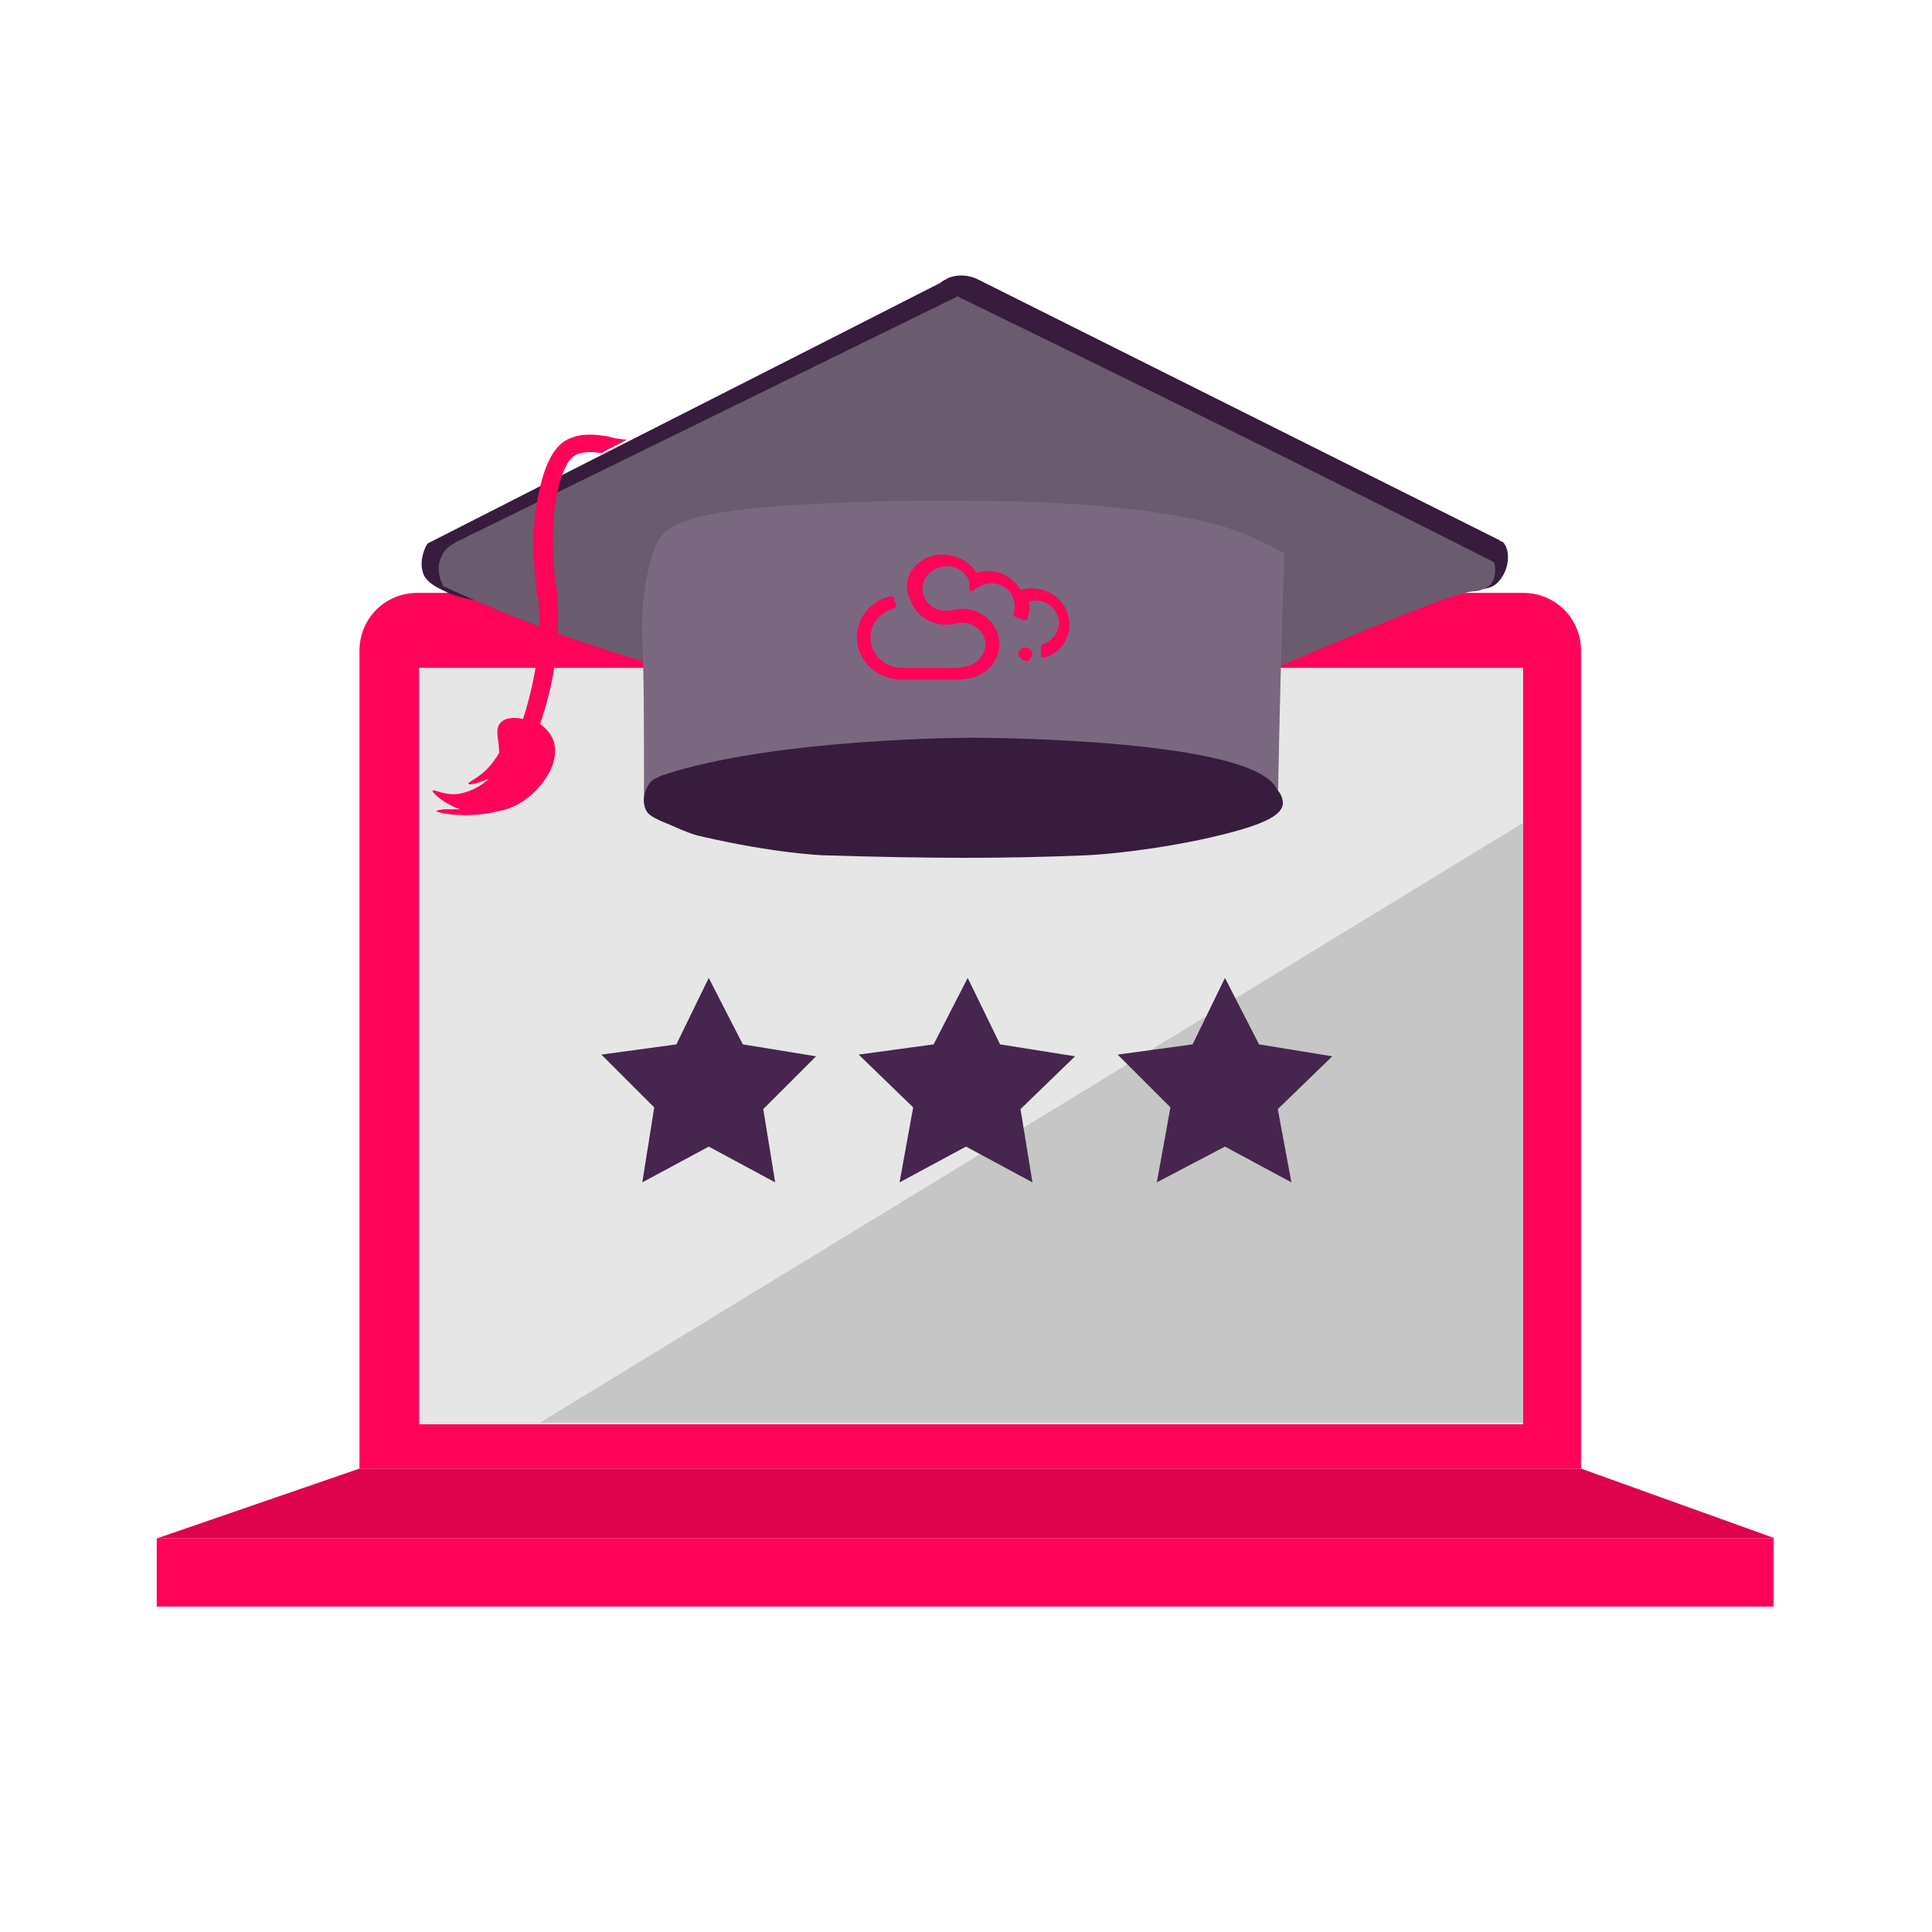 <?xml version="1.0" encoding="utf-8"?>
<!-- Generator: Adobe Illustrator 26.5.0, SVG Export Plug-In . SVG Version: 6.00 Build 0)  -->
<svg version="1.1" id="Laag_1" xmlns="http://www.w3.org/2000/svg" xmlns:xlink="http://www.w3.org/1999/xlink" x="0px" y="0px"
	 viewBox="0 0 113.4 113.4" style="enable-background:new 0 0 113.4 113.4;" xml:space="preserve">
<style type="text/css">
	.st0{fill:#46254F;}
	.st1{fill:none;stroke:#46254F;stroke-width:3;stroke-miterlimit:10;}
	.st2{fill:#FFFFFF;stroke:#46254F;stroke-width:3;stroke-miterlimit:10;}
	.st3{fill:none;stroke:#46254F;stroke-miterlimit:10;}
	.st4{fill:#34203D;}
	.st5{fill:#2C1C35;}
	.st6{fill:#2D1C35;}
	.st7{fill:#C6724C;}
	.st8{clip-path:url(#SVGID_00000083806205070277301390000016357730977208400520_);}
	.st9{fill:#AF5332;}
	.st10{fill:none;}
	.st11{fill:#51C185;}
	.st12{fill:#E5D2C7;}
	.st13{clip-path:url(#SVGID_00000095323043714980127510000012361267543362873480_);}
	.st14{fill:#F2E5DE;}
	.st15{fill:#3A2445;}
	.st16{clip-path:url(#SVGID_00000040566147265918692370000007383790962436871589_);}
	.st17{fill:#4CE593;}
	.st18{fill:#665270;}
	.st19{clip-path:url(#SVGID_00000163795077702369650330000008219143892902206860_);}
	.st20{clip-path:url(#SVGID_00000066475221811993922870000015235262640947219894_);}
	.st21{fill:#0295FF;}
	.st22{clip-path:url(#SVGID_00000055674176075806961140000017688301120495442349_);}
	.st23{fill:#F2F2F2;}
	.st24{fill:#C3BBC6;}
	.st25{clip-path:url(#SVGID_00000113351005208469109520000005809265553220990397_);}
	.st26{fill:#543D5E;}
	.st27{clip-path:url(#SVGID_00000062175215073645801940000007695711817128690331_);}
	.st28{clip-path:url(#SVGID_00000020388755127528698890000009159829755374456997_);}
	.st29{clip-path:url(#SVGID_00000039123308729036071460000008415003153980252083_);}
	.st30{fill:#C7724C;}
	.st31{clip-path:url(#SVGID_00000026164819618590240920000011324904910631776390_);}
	.st32{fill:#4B4668;}
	.st33{clip-path:url(#SVGID_00000135655532701120337460000001720826712621016976_);}
	.st34{fill:#FF0358;}
	.st35{fill:#C2BAC5;}
	.st36{fill:#F6F6F6;}
	.st37{fill:#45254E;}
	.st38{fill:#F1F1F1;}
	.st39{fill:#C6C6C6;}
	.st40{fill:#A6A0A9;}
	.st41{fill:#371C3D;}
	.st42{fill:#7A6880;}
	.st43{fill:#9D9D9C;}
	.st44{fill:#969099;}
	.st45{fill:#FFFFFF;}
	.st46{fill:none;stroke:#FF0358;stroke-width:3;stroke-miterlimit:10;}
	.st47{fill:#FFFFFF;stroke:#FF0358;stroke-width:3;stroke-miterlimit:10;}
	.st48{fill:#E6E6E6;}
	.st49{clip-path:url(#SVGID_00000136402956010925459320000006623041260543233939_);fill:#FF0358;}
	.st50{clip-path:url(#SVGID_00000044161393723694933300000018166152043399464378_);fill:#FF0358;}
	.st51{clip-path:url(#SVGID_00000023979541726957166430000008321889654774743729_);fill:#FF0358;}
	.st52{clip-path:url(#SVGID_00000119076829634668841270000008529138976879750071_);fill:#FF0358;}
	.st53{clip-path:url(#SVGID_00000065074130221267652460000016600574696349573778_);fill:#FF0358;}
	.st54{clip-path:url(#SVGID_00000173865391109626846790000002475450988284821410_);fill:#FF0358;}
	.st55{clip-path:url(#SVGID_00000175320570449853896630000018232489193245481101_);fill:#FF0358;}
	.st56{clip-path:url(#SVGID_00000080919330737053954550000010066771318682207675_);fill:#FF0358;}
	.st57{clip-path:url(#SVGID_00000003799693546592834070000004027973451867239562_);fill:#FF0358;}
	.st58{clip-path:url(#SVGID_00000132799273198328646890000012438428681888434872_);fill:#FF0358;}
	.st59{clip-path:url(#SVGID_00000125573146355739166420000014903511900857794743_);fill:#FF0358;}
	.st60{clip-path:url(#SVGID_00000062910508388217422160000014810436722602482347_);fill:#FF0358;}
	.st61{fill:#DE034C;}
	.st62{fill:#6A5B6F;}
	.st63{fill:none;stroke:#FF0358;stroke-miterlimit:10;}
	.st64{fill:none;stroke:#46254F;stroke-width:3;stroke-linecap:round;stroke-miterlimit:10;}
	.st65{fill:none;stroke:#FF0358;stroke-width:3;stroke-linecap:round;stroke-miterlimit:10;}
	.st66{fill:#FFFFFF;stroke:#E6E6E6;stroke-miterlimit:10;}
	.st67{fill:none;stroke:#FF0358;stroke-width:2;stroke-linecap:round;stroke-linejoin:round;stroke-miterlimit:10;}
	.st68{fill:none;stroke:#FF0358;stroke-width:2;stroke-linecap:round;stroke-miterlimit:10;}
	.st69{fill:none;stroke:#46254F;stroke-width:2;stroke-linecap:round;stroke-linejoin:round;stroke-miterlimit:10;}
	.st70{fill:none;stroke:#46254F;stroke-width:2;stroke-linecap:round;stroke-miterlimit:10;}
	.st71{fill:#E6E6E6;stroke:#FF0358;stroke-miterlimit:10;}
	.st72{fill:#E6E6E6;stroke:#46254F;stroke-miterlimit:10;}
	.st73{fill:#FF0358;stroke:#E6E6E6;stroke-miterlimit:10;}
	.st74{fill:#46254F;stroke:#E6E6E6;stroke-miterlimit:10;}
	.st75{clip-path:url(#SVGID_00000016041553561923738400000006946121858407223972_);fill:#E6E6E6;}
	.st76{clip-path:url(#SVGID_00000106133107347776212160000013126332703917158027_);fill:#E6E6E6;}
	.st77{clip-path:url(#SVGID_00000136386770346500701370000010909120375304406417_);fill:#E6E6E6;}
	.st78{clip-path:url(#SVGID_00000051377805824355574160000005043262805659419017_);fill:#E6E6E6;}
	.st79{clip-path:url(#SVGID_00000154406673995075937170000004355847095125290932_);fill:#E6E6E6;}
	.st80{clip-path:url(#SVGID_00000151522908065833269930000012490082277655679116_);fill:#E6E6E6;}
	.st81{clip-path:url(#SVGID_00000159461696616596600710000006807195035268640674_);fill:#E6E6E6;}
	.st82{clip-path:url(#SVGID_00000176041206897340713400000006766723125663082385_);fill:#E6E6E6;}
	.st83{clip-path:url(#SVGID_00000166650905503837519750000000680556151468714413_);fill:#E6E6E6;}
	.st84{clip-path:url(#SVGID_00000082345214573278486560000003904127147405934000_);fill:#E6E6E6;}
	.st85{clip-path:url(#SVGID_00000076570115108062067890000002599435420876370349_);fill:#FF0358;}
	.st86{clip-path:url(#SVGID_00000101810005541476860030000000319444053949156029_);fill:#FF0358;}
	.st87{fill:none;stroke:#FF0358;stroke-width:4;stroke-miterlimit:10;}
	.st88{fill:none;stroke:#46254F;stroke-width:4;stroke-miterlimit:10;}
	.st89{opacity:0.68;fill:#46254F;}
	.st90{clip-path:url(#SVGID_00000155138576852033538790000014591211264445067672_);}
	.st91{clip-path:url(#SVGID_00000129915163748730213710000009692284485271745434_);}
	.st92{clip-path:url(#SVGID_00000028302008910583056220000005578830092470132885_);}
	.st93{clip-path:url(#SVGID_00000157278512327578490120000006540989483180649911_);}
	.st94{clip-path:url(#SVGID_00000067937493969619066110000012170424495307115421_);}
	.st95{clip-path:url(#SVGID_00000158737761678133629920000013569447183964070306_);}
	.st96{fill:none;stroke:#FFFFFF;stroke-width:0.8;stroke-miterlimit:10;}
	.st97{clip-path:url(#SVGID_00000155129694484496370540000006251897164904765082_);}
	.st98{clip-path:url(#SVGID_00000013915657726699136600000015060355719012375695_);}
	.st99{clip-path:url(#SVGID_00000013916037750690343620000007032118466668350855_);fill:#FF0358;}
	.st100{clip-path:url(#SVGID_00000120552049626351984470000013125345018470762894_);fill:#46254F;}
	.st101{clip-path:url(#SVGID_00000119807485377936865990000006275409214888682908_);fill:#FF0358;}
	.st102{fill:none;stroke:#E6E6E6;stroke-miterlimit:10;}
	.st103{clip-path:url(#SVGID_00000012440212951114102060000015534791423705936770_);fill:#46254F;}
	.st104{clip-path:url(#SVGID_00000015348411890743391930000003092673709908825251_);fill:#FF0358;}
	.st105{clip-path:url(#SVGID_00000080921623631123810660000017480179006515012014_);fill:#FF0358;}
	.st106{clip-path:url(#SVGID_00000137835228438958051000000010531253126642595731_);fill:#46254F;}
	.st107{clip-path:url(#SVGID_00000074431903819357934810000001774713694134504100_);fill:#46254F;}
	.st108{clip-path:url(#SVGID_00000074406628127951939320000004678304654965808800_);fill:#46254F;}
	.st109{clip-path:url(#SVGID_00000050662089128681582960000006708045058988230023_);fill:#FF0358;}
	.st110{clip-path:url(#SVGID_00000183953919023810578740000015781106846143317907_);fill:#FF0358;}
	.st111{clip-path:url(#SVGID_00000159444634427555925660000007785766935734732176_);fill:#46254F;}
	.st112{clip-path:url(#SVGID_00000040562850816571844210000008117399270822346924_);fill:#46254F;}
	.st113{clip-path:url(#SVGID_00000145758103232241326510000010996085411633590675_);fill:#FF0358;}
	.st114{clip-path:url(#SVGID_00000183935664667701416920000006016621003974771889_);fill:#FF0358;}
	.st115{clip-path:url(#SVGID_00000018947313132869003760000013136029790184396970_);fill:#46254F;}
	.st116{clip-path:url(#SVGID_00000177473977461034006840000002370470164508952734_);fill:#7A6880;}
	.st117{clip-path:url(#SVGID_00000013881739598954332000000007084765389617102226_);fill:#46254F;}
	.st118{clip-path:url(#SVGID_00000042736698520244260020000006607023697597539500_);fill:#FF0358;}
	.st119{clip-path:url(#SVGID_00000152974653080896348190000013485136058783411341_);fill:#7A6880;}
	.st120{clip-path:url(#SVGID_00000151541815750815932760000001729953398446357928_);fill:#371C3D;}
	.st121{clip-path:url(#SVGID_00000106858571624908370590000001025067155412684448_);fill:#46254F;}
	.st122{fill:#7A6880;stroke:#46254F;stroke-miterlimit:10;}
	.st123{fill:#FAA90E;stroke:#46254F;stroke-miterlimit:10;}
	.st124{fill:#51C185;stroke:#46254F;stroke-miterlimit:10;}
	.st125{fill:#0295FF;stroke:#46254F;stroke-miterlimit:10;}
	.st126{fill:#D0C9D3;}
	.st127{fill:#6E5E74;}
	.st128{fill:#FF0357;}
	.st129{fill:#C41E4D;}
	.st130{fill:#897E8F;}
	.st131{clip-path:url(#SVGID_00000174565899781176111100000011155803867161541041_);fill:#FF0358;}
	.st132{clip-path:url(#SVGID_00000183934166481723628540000016056519705108632493_);fill:#8CC63F;}
	.st133{clip-path:url(#SVGID_00000145024501990147859590000001528394735688667553_);fill:#0071BC;}
	.st134{clip-path:url(#SVGID_00000162321050142383716670000016940183781616291214_);fill:#FBB03B;}
	.st135{opacity:0.34;fill:#F1F1F1;}
	.st136{fill:none;stroke:#7A6880;stroke-width:8;stroke-miterlimit:10;}
	.st137{fill:#E5D9EB;}
	.st138{fill:#FFFFFF;stroke:#46254F;stroke-miterlimit:10;}
	.st139{fill:#FFFFFF;stroke:#FF0358;stroke-miterlimit:10;}
	.st140{clip-path:url(#SVGID_00000181777264898885748900000012038752864931571877_);}
	.st141{clip-path:url(#SVGID_00000089545700947701740330000017394151960435071633_);}
	.st142{clip-path:url(#SVGID_00000148635741172852774570000010601720729724689282_);}
	.st143{clip-path:url(#SVGID_00000108276535859782572390000010860488336779217301_);}
	.st144{clip-path:url(#SVGID_00000002370411649444044990000003213417706561234330_);}
	.st145{clip-path:url(#SVGID_00000053539667243208945210000013727900628199765692_);}
	.st146{fill:none;stroke:#46254F;stroke-width:1.4;stroke-miterlimit:10;}
	.st147{fill:none;stroke:#FF0358;stroke-width:1.4;stroke-miterlimit:10;}
	.st148{fill:#FAA90E;}
	.st149{clip-path:url(#SVGID_00000049915813914824572270000009623368621409153419_);}
	.st150{clip-path:url(#SVGID_00000000212824730923527280000010499245182650890392_);}
	.st151{clip-path:url(#SVGID_00000088853050577095740810000015140611345546081694_);}
	.st152{clip-path:url(#SVGID_00000176008475769026482080000006553731514064160657_);}
	.st153{clip-path:url(#SVGID_00000044167828131534620480000001259322236218335132_);}
	.st154{clip-path:url(#SVGID_00000090256354585633879290000017499787402641332642_);}
	.st155{clip-path:url(#SVGID_00000103982130607542485900000015047194149012439728_);}
	.st156{clip-path:url(#SVGID_00000051341122256073640520000006003056097839043245_);}
	.st157{clip-path:url(#SVGID_00000078022546344799597760000002924764577425233292_);}
	.st158{clip-path:url(#SVGID_00000128481643507665394360000011589526727463436686_);}
	.st159{clip-path:url(#SVGID_00000154413473455102289960000006646882426582646201_);}
	.st160{clip-path:url(#SVGID_00000000925923498903031570000002591046400073329046_);}
	.st161{clip-path:url(#SVGID_00000089572682696909142270000007541442039272976290_);}
	.st162{clip-path:url(#SVGID_00000091725429696612474060000005851637723672112049_);}
	.st163{clip-path:url(#SVGID_00000053522554018614572980000012190951396511676288_);}
	.st164{clip-path:url(#SVGID_00000123401959532461037170000007795737599986092954_);}
	.st165{clip-path:url(#SVGID_00000133528683110624801500000010433162764820148880_);}
	.st166{clip-path:url(#SVGID_00000087387133793725587560000006637088401775612818_);}
	.st167{clip-path:url(#SVGID_00000157989658906960068750000000604391750173498002_);}
	.st168{clip-path:url(#SVGID_00000114035321056775838830000016096227866924524957_);}
	.st169{clip-path:url(#SVGID_00000014600782935249609410000010750537663778742193_);}
	.st170{clip-path:url(#SVGID_00000089549236904582582880000011557907098794962323_);}
	.st171{clip-path:url(#SVGID_00000096770827680875476570000006148659202236730774_);}
	.st172{clip-path:url(#SVGID_00000018949065692398525250000003360348199490317961_);}
	.st173{clip-path:url(#SVGID_00000140736781574746950960000006985422082814918812_);}
	.st174{clip-path:url(#SVGID_00000163787161482945722830000014568136190389227136_);}
	.st175{clip-path:url(#SVGID_00000016767226739233601560000009893005781992018836_);}
	.st176{clip-path:url(#SVGID_00000018198779059592145060000005527900982802308799_);}
	.st177{clip-path:url(#SVGID_00000080924324009681333910000005245776587341385105_);}
	.st178{clip-path:url(#SVGID_00000086681120902785106830000015894242333197251997_);}
	.st179{clip-path:url(#SVGID_00000010274366575023318300000011927631580934437275_);}
	.st180{clip-path:url(#SVGID_00000083087693914180844350000008438912423220238260_);}
	.st181{clip-path:url(#SVGID_00000043439225981074541190000014344052777367816374_);}
	.st182{clip-path:url(#SVGID_00000163050832099023664830000003550940353842279565_);}
	.st183{clip-path:url(#SVGID_00000134931130617825777960000004956641942800651920_);}
	.st184{clip-path:url(#SVGID_00000005255426734204430030000017834135052624093072_);}
	.st185{clip-path:url(#SVGID_00000056417737713937273590000016867946266005348503_);}
	.st186{clip-path:url(#SVGID_00000053532177989091212730000011451168627442473913_);}
	.st187{clip-path:url(#SVGID_00000038382534379224537940000005130237458527704979_);}
	.st188{clip-path:url(#SVGID_00000021797818809555548090000012540065961522480777_);}
	.st189{clip-path:url(#SVGID_00000136394076926083792830000007266002422701507473_);}
	.st190{clip-path:url(#SVGID_00000016043050994671120390000009686150538457048204_);}
	.st191{clip-path:url(#SVGID_00000072279413737919696130000017024171068023626404_);}
	.st192{clip-path:url(#SVGID_00000121959808508798406410000013929313000550337687_);}
	.st193{clip-path:url(#SVGID_00000029009230212249891820000012500411958698616983_);}
	.st194{clip-path:url(#SVGID_00000025444139663599445720000013138863370258327695_);}
	.st195{clip-path:url(#SVGID_00000064335300581668696610000007407191781460301462_);}
	.st196{clip-path:url(#SVGID_00000183943524585497322170000017478875153178688665_);}
	.st197{clip-path:url(#SVGID_00000051376638440662425780000008209253605879758508_);}
	.st198{clip-path:url(#SVGID_00000065760469257096426450000015617121631523241397_);}
	.st199{clip-path:url(#SVGID_00000101792068582118888540000004197285955671486344_);}
	.st200{clip-path:url(#SVGID_00000158720707671901052230000011103161058620061626_);}
	.st201{clip-path:url(#SVGID_00000087401257369132043800000014227111380373134266_);}
	.st202{clip-path:url(#SVGID_00000078008482913465841760000000232761776378284679_);}
	.st203{clip-path:url(#SVGID_00000141442108330223550940000010170776737040639879_);}
	.st204{clip-path:url(#SVGID_00000023267174256746595390000002305178876178360741_);}
	.st205{clip-path:url(#SVGID_00000029742052494663573580000013913865124252488373_);}
	.st206{clip-path:url(#SVGID_00000098190763515391124070000002149044262688192907_);}
	.st207{clip-path:url(#SVGID_00000049192884817509397430000008780034822229090976_);}
	.st208{clip-path:url(#SVGID_00000053530646924128658750000000010160631712403588_);}
	.st209{fill:none;stroke:#371C3D;stroke-width:3;stroke-miterlimit:10;}
	.st210{clip-path:url(#SVGID_00000047046079321421239870000013785424757155253693_);}
	.st211{clip-path:url(#SVGID_00000144333571465100914920000004177566556169382050_);}
	.st212{clip-path:url(#SVGID_00000071520991608771003560000007569049824793124240_);}
	.st213{clip-path:url(#SVGID_00000053511002724284546830000012958969969142700678_);}
	.st214{clip-path:url(#SVGID_00000034775114703100815670000005886957301167720614_);}
	.st215{clip-path:url(#SVGID_00000170260980414297224470000018088094895037889937_);}
	.st216{clip-path:url(#SVGID_00000097487355005549289290000009827012378589164205_);}
	.st217{clip-path:url(#SVGID_00000070110240590740640900000006818841141654502274_);}
	.st218{clip-path:url(#SVGID_00000110456315507259535630000018212485878804239768_);}
	.st219{clip-path:url(#SVGID_00000180352556901696721530000003950534365562939836_);}
	.st220{clip-path:url(#SVGID_00000015320221875584460200000009562455454782325641_);}
	.st221{clip-path:url(#SVGID_00000154403091224814960190000015254368813334200230_);}
	.st222{fill:none;stroke:#DE034C;stroke-width:3;stroke-miterlimit:10;}
	.st223{clip-path:url(#SVGID_00000129918630459279274920000000015209838649212559_);}
	.st224{clip-path:url(#SVGID_00000093899281691386473750000014641689982314578604_);}
	.st225{clip-path:url(#SVGID_00000034090333341934804970000010806843546728381105_);}
	.st226{clip-path:url(#SVGID_00000003073398200984716410000006071366173003187332_);}
	.st227{clip-path:url(#SVGID_00000173868539610026180160000002876661071337173170_);}
	.st228{clip-path:url(#SVGID_00000141421219967773222890000001537054392747207831_);}
	.st229{clip-path:url(#SVGID_00000180353981307425413310000015732496437967267224_);}
	.st230{clip-path:url(#SVGID_00000070099928900914482370000010072936516542991243_);}
	.st231{clip-path:url(#SVGID_00000154425389207882736480000006926146366154178728_);}
	.st232{clip-path:url(#SVGID_00000091726842818969728920000009735218447689680259_);}
	.st233{clip-path:url(#SVGID_00000102529120606074006030000000101902174194751915_);}
	.st234{clip-path:url(#SVGID_00000182524398561645331640000005985279105981973158_);}
	.st235{clip-path:url(#SVGID_00000032634212114512836910000015616224371071749311_);}
	.st236{clip-path:url(#SVGID_00000057137587099770188570000016102993248430122383_);}
	.st237{clip-path:url(#SVGID_00000178924651019326428410000005933525768675894180_);}
	.st238{clip-path:url(#SVGID_00000172426110910274404190000000369598523162320538_);}
	.st239{clip-path:url(#SVGID_00000088098289914044705740000011194000507886258610_);}
	.st240{clip-path:url(#SVGID_00000006696398959800082940000002008993747763174534_);}
	.st241{clip-path:url(#SVGID_00000124121182512759452410000002015830430845438879_);}
	.st242{clip-path:url(#SVGID_00000183953180131815060280000015452692759604204966_);}
	.st243{clip-path:url(#SVGID_00000016755948573102037880000011723527983028637834_);}
	.st244{clip-path:url(#SVGID_00000171694575314087499590000004989745076162359939_);}
	.st245{clip-path:url(#SVGID_00000152236942493382607170000017886598678298705557_);}
	.st246{clip-path:url(#SVGID_00000075865579812276371940000010525748576389757828_);}
	.st247{clip-path:url(#SVGID_00000111889288634420096630000014600818794838031281_);}
	.st248{clip-path:url(#SVGID_00000103249171015576515710000000866785495183706540_);}
	.st249{clip-path:url(#SVGID_00000057853293462545946160000015004253879706390439_);}
	.st250{clip-path:url(#SVGID_00000020363143591542430840000010990598314898086030_);fill:#51C185;}
	.st251{clip-path:url(#SVGID_00000085251046068978478320000004984274214927341748_);}
	.st252{clip-path:url(#SVGID_00000074411904913564465090000001197625969456246155_);}
	.st253{clip-path:url(#SVGID_00000142858374564783825310000000202159335569723065_);}
	.st254{clip-path:url(#SVGID_00000045608115338133717490000011044832807819687319_);}
	.st255{clip-path:url(#SVGID_00000036251160655166588020000009359755889118182321_);}
	.st256{clip-path:url(#SVGID_00000026147560154833154530000018025994391812969387_);}
	.st257{clip-path:url(#SVGID_00000067923239131229302900000017005150394797189269_);}
	.st258{clip-path:url(#SVGID_00000114040634801477530180000000539490447762779284_);}
	.st259{clip-path:url(#SVGID_00000163066350681501868000000015595853153386047931_);}
	.st260{clip-path:url(#SVGID_00000078044955422000003150000009978678465364263817_);}
	.st261{clip-path:url(#SVGID_00000036237929070061255920000009027133676437356213_);}
	.st262{clip-path:url(#SVGID_00000146459045478668932880000014760650500004891779_);}
	.st263{fill:#E6007E;}
	.st264{fill:#A75D43;}
	.st265{fill:url(#man_1_Orginal_1-4_00000170984087333523889080000011365658758392901040_);}
	.st266{fill:#8A7E91;}
	.st267{clip-path:url(#SVGID_00000103959754828834326570000014290188869389381513_);}
	.st268{clip-path:url(#SVGID_00000085956401880640258240000002789160372602913205_);}
	.st269{fill:#9D90A3;}
	.st270{clip-path:url(#SVGID_00000134928442019905269120000011766870046953323153_);}
	.st271{clip-path:url(#SVGID_00000120518037434785358700000015153834562357101243_);}
	.st272{clip-path:url(#SVGID_00000156571222247365526410000008251592333336813444_);}
	.st273{clip-path:url(#SVGID_00000155829539817358289870000012970392447989846700_);}
	.st274{clip-path:url(#SVGID_00000144316687552603196770000001265621749988235941_);}
	.st275{clip-path:url(#SVGID_00000145016843350422499890000014643934731133328037_);}
	.st276{clip-path:url(#SVGID_00000114789495188212825820000008461463606406821560_);}
	.st277{clip-path:url(#SVGID_00000077286881483122810360000008209313828553157253_);}
	.st278{clip-path:url(#SVGID_00000018920331238105250840000010058722274396167557_);}
	.st279{clip-path:url(#SVGID_00000160891334623861453840000003077098169678450353_);}
	.st280{clip-path:url(#SVGID_00000181047911875165207090000007894746362888618411_);}
	.st281{clip-path:url(#SVGID_00000104703887756813811740000005820312982919140784_);}
	.st282{clip-path:url(#SVGID_00000064352165616592134390000009728728311965905581_);}
	.st283{clip-path:url(#SVGID_00000047741621848898673420000003948622536521712263_);}
	.st284{clip-path:url(#SVGID_00000129205556833685316100000010901233041682487226_);}
	.st285{clip-path:url(#SVGID_00000061442025369289344980000004804135702211452043_);}
	.st286{clip-path:url(#SVGID_00000052816807316263299770000009583624203809747122_);}
	.st287{clip-path:url(#SVGID_00000015353578746964064570000010981150894962093454_);}
	.st288{clip-path:url(#SVGID_00000171694243261574959040000013456992931761437631_);}
	.st289{clip-path:url(#SVGID_00000000222395285533769930000011336492730033767869_);}
	.st290{clip-path:url(#SVGID_00000123421320322733088170000003908843171491158951_);}
	.st291{clip-path:url(#SVGID_00000044888297976128379250000006362052087976098955_);}
	.st292{clip-path:url(#SVGID_00000007423747705581876080000015968198926848987029_);}
	.st293{clip-path:url(#SVGID_00000054264969221060235120000014008629995332250784_);}
	.st294{clip-path:url(#SVGID_00000076578375259117042390000006751857730656201345_);}
	.st295{clip-path:url(#SVGID_00000019653401422618091000000000417759542560461227_);}
	.st296{clip-path:url(#SVGID_00000051371637370052860940000007196175702380662157_);}
	.st297{clip-path:url(#SVGID_00000043442702743952616170000017926451592641915542_);}
	.st298{clip-path:url(#SVGID_00000118366588034829867180000016512520984586747264_);}
	.st299{clip-path:url(#SVGID_00000008127672543223505470000010017236398825265596_);}
	.st300{clip-path:url(#SVGID_00000085949695489953890170000008369537166670896514_);}
	.st301{clip-path:url(#SVGID_00000068657463601365905550000018175576558188520086_);}
	.st302{clip-path:url(#SVGID_00000031890841585636887380000012108735317068925588_);}
	.st303{clip-path:url(#SVGID_00000001663403438333239280000007898539674836442535_);}
	.st304{clip-path:url(#SVGID_00000139278444861615809920000005784421994083282615_);}
	.st305{clip-path:url(#SVGID_00000003795759375531298000000007484763521991542692_);}
	.st306{clip-path:url(#SVGID_00000027582384635963053570000005925612169846510989_);}
	.st307{clip-path:url(#SVGID_00000147210859579416724080000008574285318492784264_);}
	.st308{clip-path:url(#SVGID_00000111869741317867657110000017609867718789019314_);}
	.st309{clip-path:url(#SVGID_00000019638996345200136780000000167451864892784805_);}
	.st310{clip-path:url(#SVGID_00000131327340383944148510000015921673587080958112_);}
	.st311{clip-path:url(#SVGID_00000055695795152832237320000003609515182681406080_);}
	.st312{clip-path:url(#SVGID_00000096059939808542592520000005369053844763558829_);}
	.st313{clip-path:url(#SVGID_00000088840921621510891670000004635450365313640883_);}
	.st314{clip-path:url(#SVGID_00000016776470595745675680000018318518303209772418_);}
	.st315{clip-path:url(#SVGID_00000167397294694718541670000009883581949801886876_);}
	.st316{clip-path:url(#SVGID_00000117659501851879724760000015965050671281379729_);}
	.st317{clip-path:url(#SVGID_00000181062481568515699860000016272093711059293863_);}
	.st318{clip-path:url(#SVGID_00000005248911841401405930000000082346906989819008_);}
	.st319{clip-path:url(#SVGID_00000053510839487365623820000011970847232862637500_);}
	.st320{clip-path:url(#SVGID_00000061434511470787648370000012339802577028856483_);}
	.st321{clip-path:url(#SVGID_00000039826702333710336050000012929570152910795696_);}
	.st322{clip-path:url(#SVGID_00000034089243847699458630000001866807051386246811_);}
	.st323{clip-path:url(#SVGID_00000132063817985253134380000002039117178071031449_);}
	.st324{clip-path:url(#SVGID_00000015343068775595379510000014773283656855119289_);}
	.st325{clip-path:url(#SVGID_00000078734811462651068240000002947744507577597604_);}
	.st326{clip-path:url(#SVGID_00000153692310190528255980000008263987030875974554_);}
	.st327{clip-path:url(#SVGID_00000149361767702818626010000009476002625917991100_);}
	.st328{clip-path:url(#SVGID_00000000903683188430370030000005369802881959340960_);}
	.st329{clip-path:url(#SVGID_00000103259300766019050430000009736279614921366146_);}
	.st330{clip-path:url(#SVGID_00000116235208364733856800000001722500580373352381_);}
	.st331{clip-path:url(#SVGID_00000041985622386453622730000009911127959726413211_);}
	.st332{clip-path:url(#SVGID_00000176034639147859302460000012061025585392073093_);}
	.st333{clip-path:url(#SVGID_00000058563760259976656510000001612503747482660776_);}
	.st334{clip-path:url(#SVGID_00000129181903582032817060000003410405759192911036_);}
	.st335{clip-path:url(#SVGID_00000148653372482381083380000004781050756064764331_);}
	.st336{clip-path:url(#SVGID_00000124879575848500071110000004321376015537165205_);}
	.st337{clip-path:url(#SVGID_00000079452026562636533910000012544958464712008365_);}
	.st338{clip-path:url(#SVGID_00000169550913332830010870000010895238051730775717_);}
	.st339{clip-path:url(#SVGID_00000080911174094032760450000008823755782278236081_);}
	.st340{clip-path:url(#SVGID_00000132775514709453544920000005721936709634633357_);}
	.st341{clip-path:url(#SVGID_00000044136421471246138540000003188589791194448562_);}
	.st342{clip-path:url(#SVGID_00000029011329407811267450000007685390095697662095_);}
	.st343{clip-path:url(#SVGID_00000007403311085426369720000001734500603085975967_);}
	.st344{clip-path:url(#SVGID_00000095337752648341634530000007495107796666101895_);}
	.st345{clip-path:url(#SVGID_00000031181770607679973810000005642014788796753835_);}
	.st346{clip-path:url(#SVGID_00000100364778713861947410000016541660557976935302_);}
	.st347{clip-path:url(#SVGID_00000062893106141861474660000015940591236457404090_);}
	.st348{clip-path:url(#SVGID_00000004519022834887437300000006192547856415401873_);}
	.st349{clip-path:url(#SVGID_00000101063281223411226360000015144095899424235157_);}
	.st350{clip-path:url(#SVGID_00000034047885201421991540000004048931868837747619_);}
	.st351{clip-path:url(#SVGID_00000138536745396183805250000013519118499873220998_);}
	.st352{clip-path:url(#SVGID_00000045580822173727187220000002320977744280802495_);}
	.st353{fill:#2D2E83;stroke:#FFFFFF;stroke-width:2;stroke-linecap:round;stroke-linejoin:round;stroke-miterlimit:10;}
	.st354{clip-path:url(#SVGID_00000065043379337659708160000006634776547610314150_);}
	.st355{clip-path:url(#SVGID_00000160168213442668389170000010454266914795788220_);}
	.st356{clip-path:url(#SVGID_00000009589137234784006600000017873792063628509363_);}
	.st357{clip-path:url(#SVGID_00000115491274814093445660000015940417282857486991_);}
	.st358{clip-path:url(#SVGID_00000116945391962272919410000006244461300803228045_);}
	.st359{clip-path:url(#SVGID_00000024684035916215362560000007101029212210802049_);}
	.st360{clip-path:url(#SVGID_00000043431862595285135560000002272676805893759929_);}
	.st361{clip-path:url(#SVGID_00000057144453429571037900000017083375144933637539_);}
	.st362{clip-path:url(#SVGID_00000086650561850269596260000010187674469647826320_);}
	.st363{clip-path:url(#SVGID_00000089565763085396849780000008540196597727742623_);}
	.st364{clip-path:url(#SVGID_00000009577259395572804900000014459105187357172105_);}
	.st365{clip-path:url(#SVGID_00000142167414173345268180000009396621201019296185_);}
	.st366{clip-path:url(#SVGID_00000063626200829167606420000006523377583812353415_);}
	.st367{clip-path:url(#SVGID_00000165943601132125883430000015127148961338376359_);}
	.st368{clip-path:url(#SVGID_00000134207719936595451580000004922938616829691575_);}
	.st369{clip-path:url(#SVGID_00000137814560945150809310000015864888982274111901_);}
	.st370{clip-path:url(#SVGID_00000013889667366892788420000008892664203716777134_);}
	.st371{clip-path:url(#SVGID_00000075162702436801294450000017485738054109172105_);}
	.st372{clip-path:url(#SVGID_00000168830997490520645140000015476133494094194835_);}
	.st373{clip-path:url(#SVGID_00000114764803703736173590000006654330717690612367_);}
	.st374{clip-path:url(#SVGID_00000170237173475385844550000005634310989678727088_);}
	.st375{clip-path:url(#SVGID_00000065780312494843202000000002884494863505243270_);}
	.st376{clip-path:url(#SVGID_00000054253396041253333680000006022882162469935264_);}
	.st377{clip-path:url(#SVGID_00000088814688886741780840000011383594642001108896_);}
	.st378{clip-path:url(#SVGID_00000098928122093702236140000001572540842097099455_);}
	.st379{clip-path:url(#SVGID_00000039108355986637430540000004059380199772820395_);}
	.st380{clip-path:url(#SVGID_00000075155123052821955430000008340579487761576083_);}
	.st381{clip-path:url(#SVGID_00000183247325748870491840000004301413698062915463_);}
	.st382{clip-path:url(#SVGID_00000058573507860754500990000015934126038481465519_);}
	.st383{clip-path:url(#SVGID_00000034090172957176713510000005297159547506168195_);}
	.st384{clip-path:url(#SVGID_00000083055396678594774010000011190379052927173532_);}
	.st385{clip-path:url(#SVGID_00000062168348119334543310000013480590063989217170_);}
	.st386{clip-path:url(#SVGID_00000049223638354318331020000009538736077742887098_);}
	.st387{clip-path:url(#SVGID_00000080207223056380726860000005810053425568603292_);}
	.st388{clip-path:url(#SVGID_00000106840791925688944090000015065862457816338358_);}
	.st389{clip-path:url(#SVGID_00000086666536144360951240000014060285960287492777_);}
	.st390{clip-path:url(#SVGID_00000119816051573089882320000007438665458796970626_);}
	.st391{clip-path:url(#SVGID_00000063626207553018287770000012768181838005540236_);}
	.st392{clip-path:url(#SVGID_00000072992932710529087740000001596148058277900431_);}
	.st393{clip-path:url(#SVGID_00000166661514621687917920000002284915497045101995_);}
	.st394{fill:none;stroke:#FF0358;stroke-linecap:round;stroke-linejoin:round;stroke-miterlimit:10;}
	.st395{clip-path:url(#SVGID_00000060716028931801633930000012952640128646384279_);}
	.st396{clip-path:url(#SVGID_00000183236078666718523930000017189309534154872219_);}
	.st397{clip-path:url(#SVGID_00000042725153642622125790000015055565952697212813_);}
	.st398{clip-path:url(#SVGID_00000092432852789294382590000001326738505284737703_);}
	.st399{clip-path:url(#SVGID_00000055679959709323106510000001668168355211093897_);}
	.st400{clip-path:url(#SVGID_00000152225224932673783260000004914407317719320472_);}
	.st401{clip-path:url(#SVGID_00000021806393062358853580000007285015772121116564_);}
	.st402{clip-path:url(#SVGID_00000159428989263384786150000006931097039798117786_);}
	.st403{clip-path:url(#SVGID_00000091007669761642290520000000630374205334994863_);}
	.st404{clip-path:url(#SVGID_00000032619052914090828550000010266510121750474149_);}
	.st405{clip-path:url(#SVGID_00000111187264036868919890000000330778475583798672_);}
	.st406{clip-path:url(#SVGID_00000003794272653416429570000005216687651083753356_);}
	.st407{clip-path:url(#SVGID_00000152240287541661792100000008941846865410348972_);}
	.st408{clip-path:url(#SVGID_00000136398259715847536440000012260901872298423736_);}
	.st409{clip-path:url(#SVGID_00000137106633995871509650000015820440340176634514_);}
	.st410{clip-path:url(#SVGID_00000099625247764061303950000018118427808848172989_);}
	.st411{clip-path:url(#SVGID_00000053512354795808936390000005232354420940361369_);}
	.st412{clip-path:url(#SVGID_00000176036820864797118240000002310083712567675576_);}
	.st413{clip-path:url(#SVGID_00000056419976570736455810000002487308865052477572_);fill:#FF0358;}
	.st414{clip-path:url(#SVGID_00000068654648191658660030000018177532733756646027_);fill:#FF0358;}
	.st415{clip-path:url(#SVGID_00000103243827819256402580000007681457310024709038_);fill:#FF0358;}
	.st416{clip-path:url(#SVGID_00000166670683312414122810000002444771128684560824_);fill:#FF0358;}
	.st417{clip-path:url(#SVGID_00000045615058210430774090000010800228013380532654_);fill:#FF0358;}
	.st418{clip-path:url(#SVGID_00000158717526187157354840000007310359338260475521_);fill:#FF0358;}
	.st419{clip-path:url(#SVGID_00000040536164662872908240000017156758334669520278_);fill:#FF0358;}
	.st420{clip-path:url(#SVGID_00000036209247342595874310000009237350707646592906_);fill:#46254F;}
	.st421{clip-path:url(#SVGID_00000042699732747903274280000006186461573197244863_);fill:#46254F;}
	.st422{clip-path:url(#SVGID_00000137111312807192586060000008674477006094546060_);fill:#46254F;}
	.st423{clip-path:url(#SVGID_00000127725821990867497470000014151144971033064839_);fill:#46254F;}
	.st424{clip-path:url(#SVGID_00000170962987144540766470000000654057272833180325_);fill:#46254F;}
	.st425{clip-path:url(#SVGID_00000121997258192678516310000003752442797964478851_);fill:#46254F;}
	.st426{clip-path:url(#SVGID_00000026880795248240474090000011785707533420805004_);fill:#46254F;}
	.st427{fill:#FDFEFE;}
	.st428{fill:#69A6F6;}
	.st429{fill:#FEFEFE;}
	.st430{clip-path:url(#SVGID_00000065756468428174351720000000684749772863273888_);}
	.st431{clip-path:url(#SVGID_00000129164308480697992370000015186616854366685885_);}
	.st432{clip-path:url(#SVGID_00000165937670946093293680000003534249790170401925_);}
	.st433{clip-path:url(#SVGID_00000116237088580824210910000017674341914719691393_);fill:#FF0358;}
	.st434{fill:none;stroke:#46254F;stroke-linecap:round;stroke-miterlimit:10;}
	.st435{fill:none;stroke:#FF0358;stroke-linecap:round;stroke-miterlimit:10;}
	.st436{opacity:0.2;fill:#51C185;}
	.st437{opacity:0.2;fill:#FF0357;}
	.st438{fill:#FF0357;stroke:#46254F;stroke-miterlimit:10;}
	.st439{opacity:0.2;fill:#FAA90E;}
	.st440{opacity:0.2;fill:#FF0358;}
	.st441{fill:#FF0358;stroke:#46254F;stroke-miterlimit:10;}
	.st442{clip-path:url(#SVGID_00000152949493408109388430000014928854522664872338_);}
	.st443{clip-path:url(#SVGID_00000068661324545853019120000010138474653140377752_);}
</style>
<g>
	<g>
		<path class="st34" d="M92.8,86.2H21.1v-48c0-1.9,1.5-3.4,3.4-3.4h64.9c1.9,0,3.4,1.5,3.4,3.4V86.2z"/>
		<polygon class="st61" points="104.2,90.3 9.2,90.3 21.1,86.2 92.8,86.2 		"/>
		<rect x="9.2" y="90.3" class="st34" width="94.9" height="4"/>
		<rect x="24.6" y="39.2" class="st48" width="64.8" height="44.4"/>
		<polygon class="st39" points="31.7,83.5 89.4,48.3 89.4,83.5 		"/>
	</g>
	<g>
		<g>
			<path class="st41" d="M28.9,35.3c-1.2,0-2.1-0.3-2.6-0.5c-0.6-0.3-1.1-0.5-1.4-1c-0.4-0.8,0.1-1.8,0.2-1.9
				c10-5.1,20.1-10.2,30.1-15.3c0.1-0.1,0.3-0.2,0.5-0.3c0.8-0.3,1.5,0,1.7,0.1c10.2,5.1,20.4,10.2,30.6,15.3c0,0,0.1,0.1,0.2,0.1
				c0.5,0.5,0.4,1.7-0.3,2.4c-0.4,0.4-1,0.4-1.6,0.4c-0.6,0-1.7,0-3-0.6c-8.9-3.7-28.3-10-47.5-2.1C33.4,32.8,31.1,34,28.9,35.3z"/>
			<path class="st62" d="M56.2,17.4c-9.8,4.8-19.6,9.6-29.4,14.4c-0.1,0.1-0.7,0.3-0.9,0.9c-0.4,0.8,0.1,1.6,0.1,1.7
				c5.2,2.4,9.8,3.9,13.1,4.8c6.7,1.8,18.3,4.8,31.5,1.3c1.9-0.5,3.5-1.1,4.5-1.4c7.3-3.1,10.6-4.4,11.5-4.4c0.1,0,0.6-0.1,0.9-0.4
				c0.3-0.4,0.3-0.9,0.2-1.3C77.2,27.7,66.7,22.5,56.2,17.4z"/>
			<path class="st42" d="M73.6,31.6c-1.2-0.6-4.1-1.7-12.1-2.1c-2.4-0.1-4.4-0.1-6.8-0.1c-1.2,0-2.8,0-5,0.1
				c-9,0.3-10.5,1.2-11.1,2.3c-0.2,0.4-0.4,0.9-0.6,1.9c-0.4,1.9-0.3,3.3-0.3,3.9c0.1,2,0.1,5.1,0.1,9.5c0.4,0.3,1.1,0.7,1.9,1.1
				c3,1.5,5.7,1.6,7.4,1.7c6.1,0.3,11,0.2,14.5,0.1c4.1-0.1,6.6-0.2,9.7-1.2c1.6-0.5,2.9-1.1,3.7-1.5c0.1-4.9,0.2-9.9,0.4-14.8
				C75,32.3,74.4,31.9,73.6,31.6z"/>
			<path class="st41" d="M74.4,45.7c-3.1-2.4-17.3-2.4-17.3-2.4c0,0-11.6,0-18.2,2.2c-0.2,0.1-0.7,0.2-0.9,0.7
				c-0.2,0.3-0.3,0.9-0.1,1.3c0.1,0.3,0.4,0.5,1.4,0.9c0.9,0.4,1.4,0.6,1.9,0.7c4.3,1,7.1,1.1,7.1,1.1c6.5,0.2,10.7,0.2,15.5,0
				c0,0,2.7-0.1,6.6-0.9c3.7-0.8,4.8-1.4,4.9-2.1c0-0.3-0.1-0.6-0.3-0.8C74.9,46.2,74.7,45.9,74.4,45.7z"/>
		</g>
		<g>
			<g>
				<g transform="matrix(1,0,0,1,0,1)">
					<path class="st34" d="M59.8,37.5c0.1,0.2,0.3,0.3,0.5,0.3c0.2-0.1,0.3-0.3,0.3-0.5c-0.1-0.2-0.3-0.3-0.5-0.3
						C59.9,37.1,59.7,37.3,59.8,37.5z"/>
				</g>
				<g transform="matrix(1,0,0,1,-0.105,1)">
					<path class="st34" d="M54.9,31.6c1-0.2,2,0.2,2.5,1c0,0,0.1,0,0.1,0c1-0.3,2,0.2,2.5,1c0,0,0.1,0,0.1,0
						c1.2-0.3,2.4,0.4,2.7,1.5c0.3,1.1-0.3,2.2-1.4,2.5c-0.1,0-0.1,0-0.2-0.1L61.2,37c0-0.1,0-0.1,0.1-0.2c0.7-0.2,1.1-0.9,0.9-1.6
						c-0.2-0.7-1-1.1-1.7-0.9c0,0,0,0,0,0c0.1,0.4,0,0.7-0.1,1c0,0.1-0.1,0.1-0.2,0.1l-0.5-0.2c-0.1,0-0.1-0.1-0.1-0.2
						c0,0,0-0.1,0-0.1c0.1-0.2,0.1-0.4,0-0.7c0-0.1-0.1-0.2-0.1-0.3c-0.3-0.5-1-0.8-1.6-0.6c-0.3,0.1-0.5,0.2-0.7,0.4
						c0,0-0.2,0-0.2-0.1c0-0.1,0-0.3,0-0.4c0-0.1-0.1-0.2-0.1-0.3c0,0,0,0,0,0c-0.3-0.5-1-0.8-1.6-0.6c-0.8,0.2-1.2,0.9-1,1.6
						c0.2,0.7,1,1.1,1.7,0.9c1.2-0.3,2.4,0.4,2.7,1.5c0.3,1.1-0.4,2.2-1.6,2.5l0,0c0,0,0,0-0.1,0c-0.3,0.1-0.7,0.1-1,0.1h-2.9
						c-1.5,0-2.7-1.1-2.7-2.5c0-1.2,0.9-2.2,2-2.4c0.1,0,0.1,0,0.2,0.1c0,0,0,0.1,0,0.1c0,0.1,0.1,0.2,0.1,0.3c0,0.1,0,0.2-0.1,0.2
						c-0.8,0.2-1.4,0.9-1.4,1.7c0,1,0.8,1.8,1.9,1.8H56c0.3,0,0.5,0,0.8-0.1c0,0,0.1,0,0.1,0h0c0.7-0.2,1.2-0.9,1-1.6
						c-0.2-0.7-1-1.1-1.7-0.9c-1.2,0.3-2.4-0.4-2.7-1.5C53,33.1,53.7,31.9,54.9,31.6z"/>
				</g>
			</g>
		</g>
	</g>
</g>
<g>
	<g>
		<polygon class="st0" points="47.9,62 43.6,61.3 41.6,57.4 39.7,61.3 35.3,61.9 38.4,65 37.7,69.4 41.6,67.3 45.5,69.4 44.8,65.1 
					"/>
		<polygon class="st0" points="63.1,62 58.7,61.3 56.8,57.4 54.8,61.3 50.4,61.9 53.6,65 52.8,69.4 56.7,67.3 60.6,69.4 59.9,65.1 
					"/>
	</g>
	<g>
		<polygon class="st0" points="78.2,62 73.9,61.3 71.9,57.4 70,61.3 65.6,61.9 68.7,65 67.9,69.4 71.9,67.3 75.8,69.4 75,65.1 		"/>
	</g>
</g>
<path class="st34" d="M35.6,25.6c-0.7-0.1-1.5-0.2-2.3,0.2l0,0c-1,0.5-1.6,2.1-1.9,4.5c-0.2,1.9,0,3.3,0.1,4.3c0,0.2,0,0.4,0.1,0.5
	c0.2,2.3-0.1,4.6-0.9,7.1c-0.5-0.1-1-0.1-1.3,0.2c-0.4,0.4-0.1,1-0.1,1.8c-0.1,0.1-0.1,0.2-0.2,0.3c-0.7,1.1-1.7,1.4-1.6,1.5
	c0,0.1,0.5,0,1.2-0.3c-0.5,0.5-1.2,0.8-1.8,0.9c-0.8,0.1-1.5-0.3-1.5-0.2c-0.1,0.1,0.7,0.8,1.6,1.1c-0.2,0-0.4,0-0.8,0
	c-0.4,0-0.6,0.1-0.6,0.1c0,0.1,1.8,0.5,3.7,0c0,0,0,0,0,0c0.5-0.1,1.1-0.3,1.7-0.8c0.8-0.6,1.9-2,1.5-3.3c-0.2-0.5-0.5-0.8-0.8-1
	c0.9-2.6,1.2-5.2,1-7.6c0-0.2,0-0.4-0.1-0.6c-0.1-1-0.2-2.3-0.1-4c0.2-2,0.7-3.3,1.3-3.6v0c0.4-0.2,1-0.2,1.5-0.1
	c0.5-0.3,1-0.5,1.5-0.8C36.4,25.8,36,25.7,35.6,25.6z"/>
</svg>
